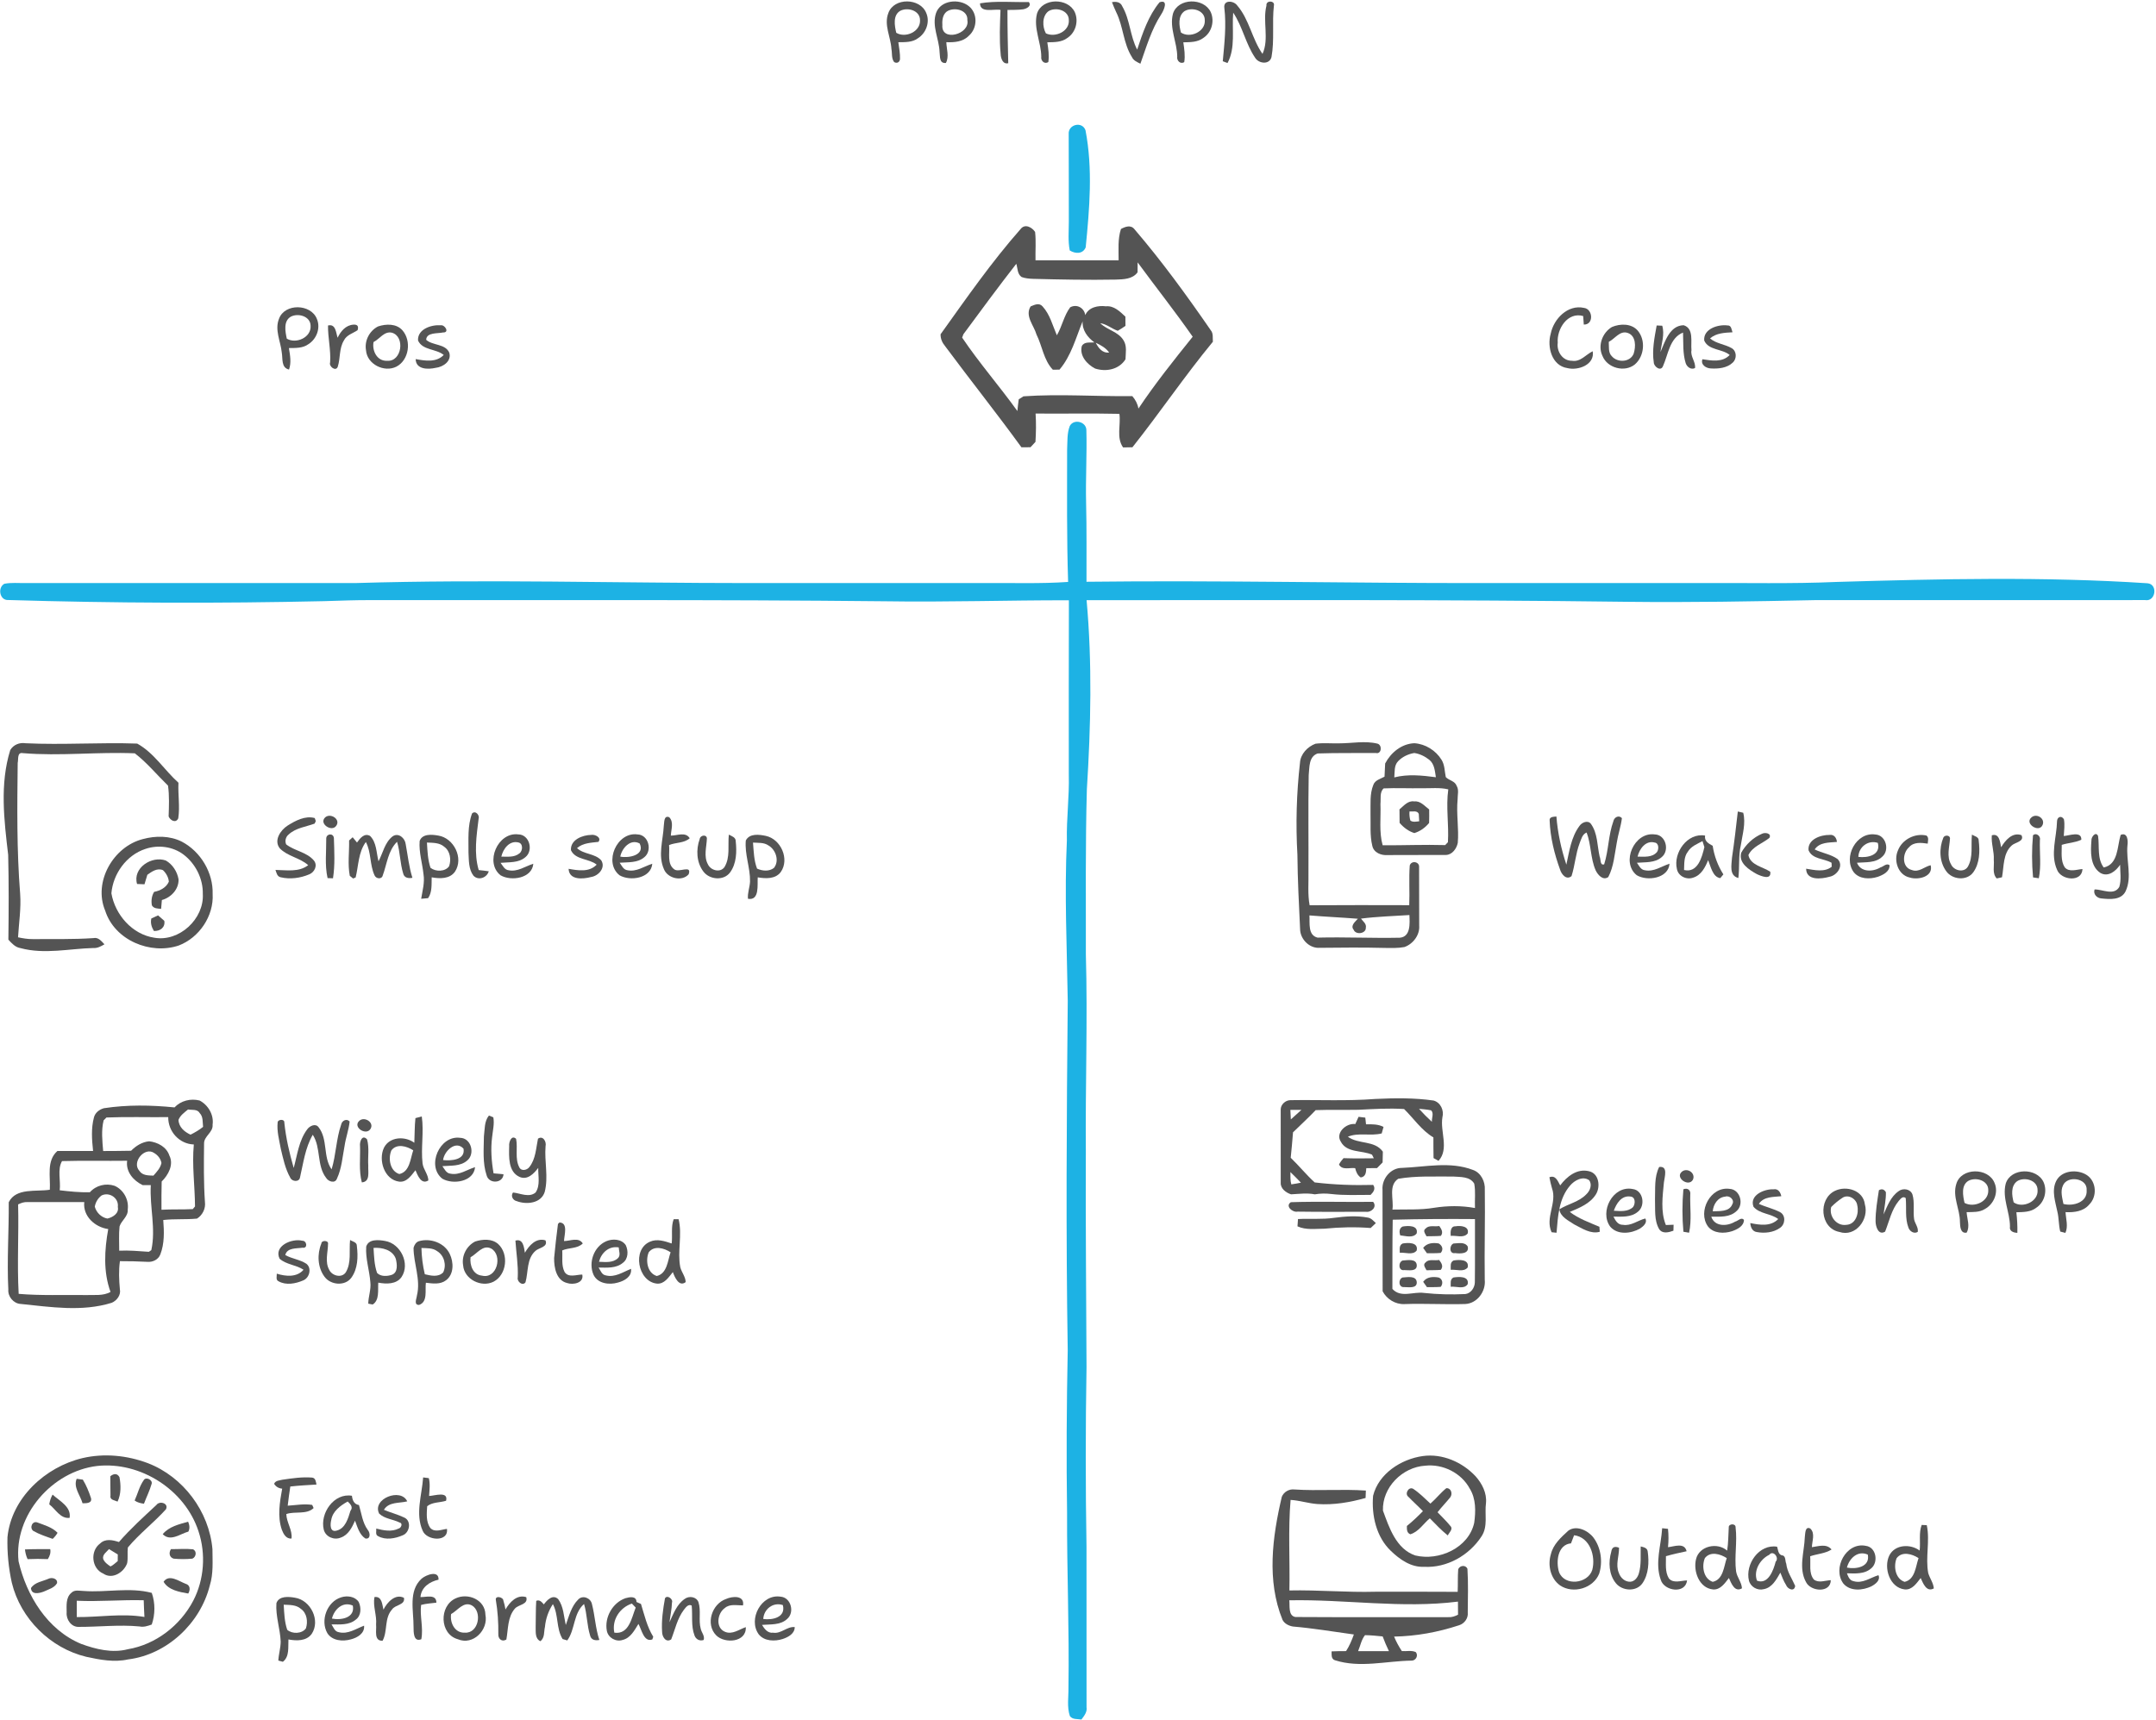 <svg width="1184" height="945" viewBox="0 0 1184 945" fill="none" xmlns="http://www.w3.org/2000/svg">
<path d="M487.88 7.093C491 -1.454 505.307 -1.187 508.64 7.093C510.854 12.093 508.6 18.173 504.08 21.026C500.974 23.346 496.974 23.146 493.334 23.2C493.747 26.293 494.374 29.386 494.254 32.52C494 34.266 492.56 34.973 491.04 34.106C489.467 32.093 490.014 29.24 489.534 26.853C489.174 20.253 485.28 13.666 487.88 7.093ZM494.387 5.946C490.254 8.306 491.254 14.146 492.2 18.013C497.267 21.106 505.667 17.373 505.24 10.96C505.16 5.706 498.427 3.84 494.387 5.946Z" fill="#545454"/>
<path d="M514.04 7.16C516.52 0.026 526.8 -0.96 532.133 3.44C537.053 7.466 536.76 15.586 532.04 19.653C528.853 22.986 524.027 23.36 519.693 23.173C519.8 26.92 521.347 31.133 519.453 34.6C515.64 34.907 516.36 30.986 515.973 28.453C515.72 21.333 511.627 14.28 514.04 7.16ZM519.867 6.386C517.693 8.08 517.333 11.16 517.52 13.72C516.707 23.213 532.813 18.88 531.24 11.053C531.64 5.32 523.76 3.64 519.867 6.386Z" fill="#545454"/>
<path d="M538.187 1.826C546.947 0.36 556.093 1.32 565 1.12C566.747 3.386 563.573 4.84 561.853 5.106C559 5.506 556.12 5.4 553.267 5.466C553.24 15.226 553.467 24.973 553.693 34.72C550.64 35.493 549.6 31.933 549.52 29.6C548.76 21.573 549.133 13.493 549.44 5.453C545.933 4.746 538.2 7.4 538.187 1.826Z" fill="#545454"/>
<path d="M569.48 7.493C572.267 -1.28 586.6 -1.347 590.28 6.76C592.413 11.68 590.72 17.893 586.173 20.826C583.027 23.267 578.907 23.16 575.147 23.24C575.693 26.813 576.253 30.453 575.707 34.066C573.533 35.533 571.48 33.267 571.827 31.173C571.787 23.2 567.44 15.48 569.48 7.493ZM575.787 6.147C572.173 8.88 572.4 14.72 574.36 18.32C579.467 20.8 587.44 17.267 586.96 11C586.96 5.587 579.8 3.693 575.787 6.147Z" fill="#545454"/>
<path d="M610.653 1.2C612.867 0.733 615.347 1.08 616.293 3.426C620.587 10.773 620.547 19.733 624.493 27.253C627.493 18.16 630.627 8.733 636.787 1.24C641.867 -0.507 639.16 5.746 637.68 7.906C632.28 16.226 629.573 25.76 626.267 35C624.493 34.12 622.507 33.293 621.627 31.373C616.84 23.84 616.893 14.48 612.947 6.613C612.12 4.826 611.36 3.013 610.653 1.2Z" fill="#545454"/>
<path d="M644.147 7.52C646.907 -1.254 661.187 -1.36 664.92 6.693C667.094 11.613 665.414 17.88 660.84 20.826C657.707 23.253 653.587 23.16 649.84 23.253C650.36 26.84 650.934 30.493 650.347 34.106C648.214 35.506 646.12 33.226 646.494 31.173C646.467 23.186 642.08 15.493 644.147 7.52ZM650.44 6.16C646.787 8.813 647.494 14.053 648.534 17.866C653.414 21.253 662.174 17.413 661.627 11C661.627 5.586 654.454 3.68 650.44 6.16Z" fill="#545454"/>
<path d="M672.36 4.28C671.787 -0.214 677.494 0.293 679.427 3C686.08 10.68 687.52 21.346 693.32 29.6C697.093 21.386 693.293 11.72 695.493 3.08C695.067 0.04 700.28 0.24 699.587 3.04C698.507 12.426 699.96 22 698.267 31.306C697.2 35.706 691.267 35.026 689.28 31.733C684.067 24.106 682.413 14.64 677.227 6.946C676.427 16.106 678.64 26.213 674.107 34.626C673.467 34.373 672.16 33.88 671.507 33.64C672.4 23.88 673.534 14.08 672.36 4.28Z" fill="#545454"/>
<path d="M560.6 125.68C562.947 122.76 566.814 124.893 568.44 127.427C569.014 132.587 568.534 137.813 568.667 143C583.88 142.987 599.094 143.027 614.307 143C614.334 137.253 613.774 131.347 615.587 125.787C617.934 124.52 621 123.347 623 125.907C638.094 143.52 651.747 162.333 664.92 181.427C666.414 183.2 665.88 185.6 666.067 187.733C650.614 206.48 636.987 226.667 621.894 245.693C620.174 245.72 618.467 245.747 616.76 245.787C612.934 240.373 615.6 233.467 614.734 227.333C599.4 226.987 584.04 227.307 568.707 227.173C569.054 232.36 568.96 237.547 568.64 242.733C567.72 243.72 566.814 244.693 565.92 245.68C564.254 245.68 562.587 245.693 560.934 245.707C547.294 226.907 532.8 208.733 518.96 190.067C517.427 188.24 516.467 186.027 516.534 183.613C530.654 163.893 544.534 143.88 560.6 125.68ZM624.747 144.133C624.707 145.96 624.694 147.773 624.707 149.6C621.907 153.427 616.974 153.427 612.72 153.587C597.547 153.867 582.387 153.573 567.24 153.173C565.134 153.093 563.027 152.907 561.054 152.187C558.64 150.573 558.894 147.373 558.12 144.907C548.2 157.627 538.64 170.627 529.067 183.6C528.894 184.067 528.547 184.987 528.374 185.453C537.76 199.4 548.894 212.12 558.707 225.787C558.907 223.64 559.16 221.493 559.454 219.36C560.107 218.947 561.414 218.12 562.067 217.707C581.974 216.307 601.907 217.84 621.827 217.6C623.534 219.573 624.76 221.853 625.187 224.44C634.347 210.72 644.654 197.827 654.987 184.973C645.294 171.08 634.76 157.787 624.747 144.133Z" fill="#545454"/>
<path d="M565.973 168.32C568.16 167.426 570.694 166.12 572.587 168.36C576.587 172.733 578.067 178.813 580.387 184.173C583.28 179.28 584.267 173.386 587.694 168.826C591.28 166.813 595.427 169.093 595.987 173.093C597.947 168.68 603.014 167.733 607.334 168.253C611.774 167.826 615.067 171.16 618.027 173.933C618.027 175.626 618.04 177.32 618.067 179.013C616.667 179.946 615.293 180.92 613.827 181.706C610.493 180.573 607.76 178.026 604.2 177.533C608.014 181.293 614.12 182.16 617 186.946C619 190.053 618.16 193.906 618.08 197.373C614.533 203 607.414 204.386 601.414 202.453C597.014 200.2 592.734 195.453 594.08 190.146C595.454 187.506 598.573 188.346 600.987 188.093C597.24 185.293 594.227 181.413 594.547 176.493C590.84 185.52 588.28 195.52 581.827 203.053C580.907 203.066 579.08 203.08 578.174 203.08C573.134 197.786 572.374 190.093 569.2 183.733C567.747 178.68 562.733 173.6 565.973 168.32ZM601.733 188.28C603.267 191.186 605.36 194.093 609.12 193.653C607.294 191.093 604.52 189.573 601.733 188.28Z" fill="#545454"/>
<path d="M153.227 175.093C156.347 166.506 170.694 166.84 174 175.133C176.174 180.146 173.907 186.213 169.374 189.053C166.28 191.346 162.294 191.146 158.654 191.2C159.294 195.106 160.08 199.146 158.72 203C154.307 202.013 155.36 197.04 154.734 193.6C154.107 187.48 150.734 181.2 153.227 175.093ZM159.694 173.96C155.56 176.36 156.64 182.146 157.507 186.04C162.614 189.066 170.974 185.4 170.574 178.96C170.494 173.693 163.72 171.826 159.694 173.96Z" fill="#545454"/>
<path d="M851.587 183.36C853.227 175.133 860.974 167.147 869.907 169.133C874.827 169.76 875.347 178.453 869.76 178.293C869.68 177.12 869.52 174.773 869.427 173.6C860.854 171.173 854.854 180.76 855.454 188.307C854.787 193.08 858.107 198.253 863.267 198.173C867.934 198.973 870.88 194.76 874.654 192.947C875.934 200.36 866.667 203.693 860.747 202.2C852.214 200.933 849.494 190.587 851.587 183.36Z" fill="#545454"/>
<path d="M180.134 178.8C184.4 177.733 184.494 182.773 185.414 185.533C187.04 182 189.907 178.587 194.094 178.333C196.307 178.187 197.067 179.2 196.374 181.387C193.787 183.12 190.334 183.987 188.88 187C186.16 191.373 187 196.747 185.48 201.467C184.44 204.28 180.454 201.32 181.294 199.053C181.747 192.253 180.054 185.533 180.134 178.8Z" fill="#545454"/>
<path d="M207.6 179.32C211.987 177.853 217.64 177.68 220.987 181.426C226.067 187.173 224.694 197.773 217.68 201.413C211 204.773 201.56 200.08 201 192.413C200.054 187.173 202.907 181.706 207.6 179.32ZM205.134 187.893C204.254 192.72 207.067 198.466 212.6 198.186C220.707 198.826 222.627 184.826 215.2 182.746C211.014 181.786 208.48 186.226 205.134 187.893Z" fill="#545454"/>
<path d="M229.573 187.04C229.187 180.786 236.933 178.28 242.013 178.68C244.373 178.293 247 182.773 243.32 182.626C240.333 183.32 234.213 182.453 234.04 186.666C237.6 189.893 244.493 188.746 246.707 193.68C248.187 198.346 243.333 201.6 239.293 202.053C235.12 203.026 228.36 203.026 228.267 197.253C233.44 198.2 239.6 199.226 243.68 194.986C239.467 191.506 231.987 192.493 229.573 187.04Z" fill="#545454"/>
<path d="M885.227 179.627C889.733 177.707 895.893 177.6 899.373 181.587C903.853 186.867 903.013 195.707 897.8 200.2C892.24 204.707 882.72 202.227 880.053 195.573C877.293 189.933 879.933 182.733 885.227 179.627ZM883.48 187.787C883.68 190.467 883.053 193.68 885.213 195.747C888.333 199.36 895.253 199.027 897.147 194.293C898.373 190.48 898.507 184.467 893.92 182.893C889.6 181.387 886.893 186.093 883.48 187.787Z" fill="#545454"/>
<path d="M908.2 199.08C907.16 192.32 908.586 185.427 909.786 178.787C910.546 178.813 912.08 178.88 912.84 178.92C914.266 183.68 912.466 188.64 911.866 193.4C914.373 187.587 916.973 178.813 924.586 178.653C930.32 180.387 928.44 187.84 928.893 192.373C928.24 195.907 931.293 198.76 930.853 202.173C928.626 203.333 926.32 201.467 925.706 199.44C924.026 194.027 924.493 188.28 924.266 182.693C916.906 185.587 916.133 194.733 913.266 201.107C912.053 204.307 908.226 201.36 908.2 199.08Z" fill="#545454"/>
<path d="M935.893 187.053C935.32 180.613 943.56 178.093 948.72 178.773C950.84 178.653 950.893 181.106 951.427 182.533C947.093 182.773 942.547 182.92 939.093 185.893C942.493 188.8 947.173 189.053 950.973 191.24C953.8 192.853 953.88 197.08 951.573 199.186C948.4 202.2 943.627 202.653 939.467 202.386C936.88 202.28 933.827 200.32 934.907 197.346C939.973 198.106 945.933 199.2 949.88 194.986C945.68 191.506 938.267 192.506 935.893 187.053Z" fill="#545454"/>
<path d="M5.627 412.027C7.373 409.093 10.72 407.747 14.04 408.28C34.467 409.253 54.92 407.747 75.347 408.467C84.587 413.56 90.267 423.027 98 429.973C97.68 436.48 98.88 443.04 97.893 449.52C96.573 452.413 93.52 450.68 92.6 448.493C92.8 442.867 93.04 437.133 92.28 431.573C86.213 425.68 80.72 418.947 74.04 413.813C53.507 412.933 32.973 415.44 12.467 413.707C9.293 413.12 10.2 417.213 9.72 419.08C9.44 443.04 9.16 467.053 11.067 490.973C11.64 498.96 10.387 506.92 9.907 514.88C12.573 515.44 15.28 515.907 18.027 515.867C29.133 515.773 40.24 516.08 51.32 515.32C54.013 514.72 55.733 517.027 57.36 518.733C55.493 519.787 53.573 520.933 51.333 520.76C37.987 521.107 24.373 524.387 11.2 520.8C8.36 520.36 6.44 518.16 4.6 516.173C4.8 500.653 4.867 485.133 4.493 469.613C2.24 450.547 -0.173 430.653 5.627 412.027Z" fill="#545454"/>
<path d="M722.427 408.533C726.694 408 731.014 408.44 735.307 408.333C742.387 408.36 749.547 406.787 756.547 408.52C759.214 409.4 758.694 414.493 755.494 413.627C744.867 413.747 734.227 413.52 723.614 413.893C718.614 415.627 719.174 421.573 718.694 425.84C718.374 443.547 718.654 461.267 718.56 478.987C718.694 485.08 718.067 491.24 719.201 497.28C737.427 497.133 755.667 497.213 773.907 497.24C774.214 489.973 773.654 482.693 774.187 475.44C775.054 472.507 779.587 473.293 779.32 476.333C779.427 487.013 779.267 497.707 779.374 508.4C779.801 513.56 776.054 518.533 771.267 520.227C767.747 520.907 764.147 520.747 760.601 520.72C748.641 520.413 736.667 520.52 724.707 520.653C719.294 521.027 714.48 516.333 714 511.08C713.347 497.253 712.614 483.427 712.494 469.6C711.534 452.733 711.987 435.8 713.907 419.027C714.187 414.2 718.054 410.173 722.427 408.533ZM719.094 502.853C719.374 507.107 718.134 513.72 723.56 515.053C738.6 514.667 753.68 515.427 768.72 515.107C774.827 514.587 774.174 507.107 774.001 502.653C765.134 503.24 756.214 503.48 747.4 504.613C748.494 506.147 750.547 507.44 750.067 509.64C750.16 512.933 744.521 513.707 743.374 510.72C741.441 508.44 744.334 506.24 745.694 504.68C736.854 503.987 727.947 503.6 719.094 502.853Z" fill="#545454"/>
<path d="M760.68 419.387C763.827 413.387 769.72 408.547 776.707 408.267C782.72 408.64 788.453 412.213 791.627 417.333C793.427 420.173 793.307 423.68 793.973 426.88C795.733 428.733 798.987 428.987 799.934 431.667C801.307 433.92 800.427 436.667 800.467 439.147C799.693 447.107 801.24 455.067 800.56 463.027C799.907 466.147 797.547 469.533 794.094 469.64C783.4 469.733 772.707 469.613 762.014 469.707C758.547 470 754.413 468.4 753.627 464.653C752.213 458.907 752.813 452.893 752.64 447.04C752.76 441.747 752.134 436.2 754.174 431.187C755.08 428.507 758.134 427.88 760.334 426.64C760.44 424.227 760.56 421.8 760.68 419.387ZM767.787 418.16C765.48 420.533 766 424.027 765.694 427.04C773.214 425.12 780.947 425.96 788.534 426.947C787.987 423.587 787.773 419.64 784.88 417.347C782.52 415.48 779.667 414.067 776.667 413.64C773.374 414.187 770.094 415.707 767.787 418.16ZM759.84 433.08C757.534 435.2 758.414 438.8 758.094 441.6C758.4 449.16 757.24 456.947 759.307 464.333C770.747 464.4 782.2 463.893 793.654 464.227C794.027 463.827 794.774 463.04 795.147 462.64C795.747 452.973 793.987 443.28 795.347 433.613C790.56 432.467 785.627 433.093 780.774 433C773.8 433.12 766.8 432.76 759.84 433.08Z" fill="#545454"/>
<path d="M768.547 444.6C770.92 442.667 773.187 439.64 776.667 440.24C780.08 439.84 782.374 442.813 784.854 444.653C784.907 447.12 784.88 449.587 784.814 452.067C782.654 454.653 779.947 456.64 776.707 457.627C773.467 456.6 770.8 454.56 768.614 452.027C768.574 449.547 768.547 447.067 768.547 444.6ZM774.054 445.72C773.907 447.427 774.067 449.107 774.52 450.733C775.96 451.813 777.747 451.28 779.374 451.147C779.307 450.12 779.2 448.093 779.147 447.08C778.24 445.013 775.747 445.987 774.054 445.72Z" fill="#545454"/>
<path d="M954.347 445.773C955.093 445.946 956.587 446.28 957.32 446.453C958.8 452.28 956.92 458.32 956.027 464.12C954.627 470.093 955.373 476.266 954.64 482.306C949.427 480.986 950.947 475.013 951.16 471.066C952.413 462.666 953.4 454.226 954.347 445.773Z" fill="#545454"/>
<path d="M259.24 446.84C261.12 444.987 263.52 447.813 262.84 449.76C261.694 459.067 260.174 468.747 262.894 477.947C264.734 478.12 266.574 478.347 268.414 478.613C267.36 482.24 262.654 483.88 259.974 481C257.28 477.413 257.52 472.6 257.28 468.347C257.36 461.173 256.667 453.68 259.24 446.84Z" fill="#545454"/>
<path d="M178.626 448.96C181.533 446.453 187.133 450.013 184.693 453.56C182.226 457.32 174.853 452.4 178.626 448.96Z" fill="#545454"/>
<path d="M851.014 450.893C850.68 448.533 853.174 448.72 854.72 448.52C855.44 457.547 857.36 466.387 860.187 474.973C861.8 467.693 862.814 459.84 867.387 453.707C868.694 451.787 871.92 450.347 873.667 452.547C877.427 457.747 877.094 464.533 878.467 470.547C879.187 471.893 878.52 475.573 880.947 474.8C883.414 467.08 883.24 458.747 886.014 451.107C886.4 448.96 889.067 447.493 890.694 449.467C890.134 454.013 888.56 458.373 887.88 462.907C886.667 469.253 886.254 475.96 883.214 481.787C880.227 483.88 877.44 480.533 876.267 478.067C873.387 471.48 873.867 464.013 871.32 457.32C868.907 458.28 868.36 461.027 867.48 463.187C865.254 469.027 864.934 475.36 863.027 481.267C860.16 483.667 857.494 480.227 856.72 477.64C853.6 469.067 851.374 460.013 851.014 450.893Z" fill="#545454"/>
<path d="M1115.73 448.907C1118.57 446.613 1123.33 449.707 1121.67 453.267C1119.68 457.68 1111.43 452.307 1115.73 448.907Z" fill="#545454"/>
<path d="M157.947 453.507C162.28 450.787 167.64 447.92 172.854 449.373L173.427 451.053L172.774 452.427C167.96 454.2 162.44 454.76 158.534 458.387C156.934 459.653 156.307 461.96 157.16 463.84C161.84 467.493 168.547 468.04 172.44 472.773C174.547 475.427 172.707 479.16 169.827 480.293C164.96 482.373 159.28 483.133 154.107 481.893C152.134 481.467 151.84 479.427 151.28 477.867C157.294 477.947 164.107 479.24 169.254 475.253C164.64 471.147 157.934 470.44 153.64 466C150.2 461.667 154.054 456 157.947 453.507Z" fill="#545454"/>
<path d="M364.533 453.626C364.867 451.88 364.413 447.72 367.507 448.906C370.187 451.64 368.52 455.693 368.4 459.026C371.853 459.053 376.48 456.746 378.773 460.466C375.693 463.24 371.107 462.68 367.427 464.213C367.933 468.573 366.147 474.546 370.28 477.546C372.853 479.56 380.12 474.813 378.173 480.28C374.493 484.426 366.68 482.533 364.64 477.533C361.213 469.88 364.133 461.56 364.533 453.626Z" fill="#545454"/>
<path d="M1129.65 451.146C1129.67 448.8 1132.03 447.72 1133.43 450.026C1134 453.066 1133.52 456.173 1133.35 459.24C1136.23 459.066 1143.25 456.293 1142.99 461.28C1139.65 462.92 1135.75 462.96 1132.24 464.106C1132.31 468.213 1131.55 472.76 1133.87 476.44C1136.31 479.293 1140.45 477.613 1143.63 477.386C1143.33 484.84 1131.93 483.52 1129.71 477.88C1125.84 469.346 1129.44 460.013 1129.65 451.146Z" fill="#545454"/>
<path d="M179.161 460.48C179.307 457.907 183.054 457.493 183.361 460.347C183.587 467.707 184.027 475.173 182.867 482.467C182.121 482.44 180.641 482.387 179.894 482.36C178.281 475.2 179.241 467.76 179.161 460.48Z" fill="#545454"/>
<path d="M967.666 457.986C969.226 457.12 973.093 457.706 971.68 460.28C967.84 463.373 962.493 464.946 960.16 469.693C961.266 475.333 968.093 476.093 972.173 478.88C972.866 483.626 967.28 481.32 964.84 480.186C960.613 477.853 954.56 474.053 956.24 468.386C958.786 463.84 962.84 460 967.666 457.986Z" fill="#545454"/>
<path d="M196.054 462.826C197.667 460.56 200.027 457.426 203.214 459.173C206.88 462.786 206.654 468.466 207.867 473.146C210.32 468.52 211.307 462.693 215.68 459.373C218.92 457.24 222.44 460.44 222.8 463.733C223.947 469.893 224.574 476.173 226.48 482.186C224.374 482.626 221.987 482.266 221.427 479.853C219.667 474.186 219.774 468.12 218.054 462.413C213.08 467.32 212.507 474.6 210.214 480.826C209.654 483.28 206.374 482.746 205.64 480.746C203 474.973 203.92 468.2 200.92 462.52C196.734 468.226 196.934 475.44 195.307 482L193.907 482.586C193.454 482.213 192.547 481.48 192.094 481.106C190.867 474.72 191.854 468.133 191.72 461.68C192.214 461.24 193.187 460.36 193.68 459.92C194.467 460.88 195.267 461.853 196.054 462.826Z" fill="#545454"/>
<path d="M230.453 461.987C231.88 457.853 237.24 458.387 240.693 459C249.266 460.347 254.76 471.44 249.853 478.827C246.973 482.907 241.453 482.733 237.066 481.933C236.946 485.76 237.4 490.04 235.106 493.373C234.146 493.453 232.24 493.64 231.293 493.72C231.986 489.307 233.306 484.84 232.586 480.333C231.946 474.213 229.986 468.187 230.453 461.987ZM234.466 462.827C234.733 467.48 234.906 472.24 236.413 476.707C239.213 478.92 244.413 478.933 246.626 475.867C247.893 472.227 247.266 467.52 243.96 465.147C241.36 462.827 237.706 462.987 234.466 462.827Z" fill="#545454"/>
<path d="M274.906 480.827C266.026 473.84 273.386 456.92 284.6 458.347C290.8 458.387 293.08 467.253 288.52 470.867C284.76 474.12 279.493 473.533 274.893 473.973C276.12 475.547 277.066 477.813 279.346 478.053C284.24 479.053 288.44 475.867 292.88 474.467C292.213 482.493 280.76 484.227 274.906 480.827ZM275.306 470.56C278.64 470.547 282.426 471.093 285.213 468.8C287.16 467.44 287.373 463.253 284.613 462.76C279.706 461.6 276.28 466.347 275.306 470.56Z" fill="#545454"/>
<path d="M313.547 467.04C313.147 461.253 319.947 458.68 324.734 458.626C326.721 458.253 330.534 460.066 328.641 462.453C324.534 462.96 320.174 463 316.867 465.893C320.641 469.4 326.681 468.76 330.161 472.573C332.761 476.626 328.707 481.16 324.587 481.76C320.201 482.947 312.507 483.6 312.254 477.253C317.427 478.186 323.614 479.253 327.667 474.96C323.401 471.52 316.067 472.466 313.547 467.04Z" fill="#545454"/>
<path d="M340.213 480.8C331.333 473.773 338.786 456.813 350.04 458.36C356.146 458.48 358.36 467.2 353.906 470.827C350.16 474.107 344.893 473.56 340.293 473.907C341.44 475.52 342.32 477.76 344.586 478.04C349.506 479.08 353.746 475.88 358.213 474.467C357.533 482.507 346.066 484.24 340.213 480.8ZM340.626 470.547C345.133 471.507 354.453 469.827 351.266 463.333C346.173 460.6 341.56 465.893 340.626 470.547Z" fill="#545454"/>
<path d="M384.253 460.893C384.466 458.867 387.946 458.093 388.2 460.507C388.053 465.267 386.306 470.44 388.813 474.893C390.373 478.187 395.64 479.6 397.893 476.24C401.106 470.893 399.613 464.373 400.253 458.48C401.8 459.307 404.12 459.933 404.04 462.147C404.653 467.893 404.493 474.36 400.946 479.227C397.466 483.973 389.64 483.267 386.28 478.76C382.453 473.733 382.16 466.68 384.253 460.893Z" fill="#545454"/>
<path d="M409.573 461.693C411.613 457.706 416.88 458.386 420.533 459.16C428.84 460.906 433.733 471.96 428.786 479C425.853 482.986 420.44 482.666 416.12 481.946C415.826 486.026 417.24 494.853 410.76 493.72C410.44 490.506 411.76 487.426 411.893 484.253C412.053 476.64 408.866 469.306 409.573 461.693ZM413.52 462.853C413.92 467.653 414 472.6 415.746 477.146C418.613 478.466 422.386 478.826 425.013 476.773C428.133 472.92 426.066 466.733 421.986 464.413C419.506 462.68 416.36 463.066 413.52 462.853Z" fill="#545454"/>
<path d="M898.813 480.76C890.053 473.693 897.453 456.867 908.653 458.36C914.813 458.44 917.04 467.24 912.533 470.853C908.787 474.107 903.533 473.547 898.947 473.933C900.107 475.573 901.04 477.813 903.36 478.053C908.227 479.04 912.427 475.88 916.853 474.44C916.253 482.533 904.64 484.253 898.813 480.76ZM899.307 470.56C902.933 470.573 907.427 471.16 910.013 467.96C911.027 466.427 911.04 463.107 908.68 462.827C903.787 461.48 900.267 466.36 899.307 470.56Z" fill="#545454"/>
<path d="M920.893 477.347C918.8 468.467 926.627 457.307 936.373 459C935.867 462.053 938.293 463.4 940.546 464.613C941.413 470.24 943.36 475.52 946.413 480.32C945.986 480.827 945.146 481.853 944.72 482.373C940.52 481.8 939.493 475.96 938.053 472.493C936.453 476.413 934.266 480.733 929.906 482.08C926.24 483.48 921.613 481.32 920.893 477.347ZM926.933 467.813C924.666 470.68 924.986 474.467 924.826 477.907C932.36 479.693 934.68 470.867 935.986 465.36C935.733 464.533 935.213 462.867 934.96 462.04C932.066 463.587 928.706 464.867 926.933 467.813Z" fill="#545454"/>
<path d="M993.187 467.04C992.614 461.066 999.867 458.573 1004.71 458.64C1007.2 458.28 1008.59 460.28 1008.77 462.493C1004.43 462.88 999.32 462.56 996.547 466.613C1000.61 468.626 1005.37 469.213 1009.11 471.866C1012.77 475.453 1008.84 480.96 1004.6 481.64C1000.21 482.893 991.894 483.813 991.867 477.2C996.427 477.92 1001.91 479.306 1005.91 476.12C1005.88 475.573 1005.85 474.493 1005.83 473.946C1001.72 471.533 995.254 472.066 993.187 467.04Z" fill="#545454"/>
<path d="M1017.99 479.093C1012 470.853 1019.44 456.813 1029.92 458.413C1035.71 458.76 1037.88 467.053 1033.63 470.626C1029.93 474.173 1024.45 473.533 1019.79 473.92C1021.85 479.226 1028.45 479.026 1032.67 476.493C1034.28 476.093 1036.01 473.946 1037.69 475.28C1037.79 478.866 1034.09 480.626 1031.21 481.653C1026.84 483.066 1021.08 482.986 1017.99 479.093ZM1020.55 470.706C1025.61 471.346 1033.03 469.76 1031.24 463.013C1025.93 461.253 1020.69 465.266 1020.55 470.706Z" fill="#545454"/>
<path d="M1042.28 467.173C1044.59 461.12 1051.67 457.52 1057.95 458.986C1059.4 460.106 1058.73 461.88 1058.64 463.427C1055.13 462.92 1051 462.387 1048.4 465.373C1044.65 468.613 1044.29 476.56 1049.95 477.92C1053.77 479.387 1056.77 476.106 1060.25 475.28C1061.89 481.653 1053.36 483.52 1048.79 482.053C1042.35 480.707 1039.8 472.76 1042.28 467.173Z" fill="#545454"/>
<path d="M1067.23 460.093C1067.93 458.587 1070.8 458.667 1070.88 460.507C1070.61 465.253 1068.87 470.413 1071.47 474.853C1073 478.227 1078.4 479.6 1080.63 476.16C1083.75 470.8 1082.29 464.347 1082.92 458.48C1084.27 459.373 1086.72 459.627 1086.63 461.773C1087.35 467.627 1087.21 474.24 1083.63 479.2C1080.12 484 1072.21 483.267 1068.87 478.667C1064.95 473.4 1064.8 466.013 1067.23 460.093Z" fill="#545454"/>
<path d="M1093.83 458.853C1098.03 457.56 1098.36 462.6 1098.95 465.426C1101.2 461.613 1105.15 456.96 1110.12 458.773C1111.92 462.293 1106.59 462.693 1104.76 464.44C1099.92 468.826 1100.53 476.026 1099.43 481.906C1098.71 482.066 1097.25 482.386 1096.53 482.546C1093.91 479.786 1095.27 475.733 1094.92 472.333C1095.2 467.786 1093.43 463.36 1093.83 458.853Z" fill="#545454"/>
<path d="M1116.45 458.84C1118.36 457.12 1120.84 459.48 1120.24 461.56C1120.03 468.493 1121.03 475.626 1119.65 482.453C1118.85 482.333 1117.27 482.093 1116.48 481.973C1115.77 474.306 1115.75 466.493 1116.45 458.84Z" fill="#545454"/>
<path d="M1148.55 461.6C1148.35 459.88 1150.93 456.413 1152.19 459.24C1153.03 465.013 1151.57 471.507 1155.28 476.533C1163.37 474.787 1162.64 464.893 1164.59 458.64C1168.33 456.973 1168.72 461.827 1168.33 464.347C1167.49 472.733 1171.04 481.653 1167.29 489.627C1164.81 494.573 1158.67 494 1154.05 493.533C1151.53 493.373 1149.39 491.173 1150.27 488.587C1154.71 488.507 1160.91 492.187 1163.85 487.187C1165.04 483.24 1164.31 479.067 1164.29 475.027C1161.97 478.52 1157.68 482.027 1153.37 479.467C1147.72 475.653 1148.07 467.613 1148.55 461.6Z" fill="#545454"/>
<path d="M78.413 460.933C85.44 459.026 93.253 459.013 99.867 462.346C110.2 467.786 117.133 479.373 116.773 491.093C117.48 503.146 109.427 515.04 98.227 519.36C82.587 524.653 62.933 516.48 57.773 500.266C51.106 484.466 62.187 465.08 78.413 460.933ZM79.8 466.346C69.427 469.746 62.067 480.026 61.173 490.72C63.227 502.506 72.626 513.306 84.746 515.106C98.44 517.546 112.2 504.733 111.373 491C111.547 482.693 107.373 474.426 100.773 469.413C94.853 464.96 86.76 463.96 79.8 466.346Z" fill="#545454"/>
<path d="M75.267 485.587C72.707 476.76 83.334 469.933 91.08 472.707C94.8 474.853 97.334 478.813 98.053 483.027C98.254 488.467 93.947 493.013 88.894 494.413C88.747 496.027 88.614 497.64 88.48 499.267C86.627 499.04 84.493 499.187 83.413 497.333C82.96 494.787 83.267 492.147 84.627 489.933C87.974 489.253 91.28 487.613 92.72 484.333C92.547 481.933 91.227 479.627 89.493 478C86.334 476.653 83.374 478.773 80.92 480.533C80.427 482.28 79.907 484.027 79.347 485.76C78.32 485.72 76.28 485.627 75.267 485.587Z" fill="#545454"/>
<path d="M83.106 504.533C84.347 503.96 85.573 503.4 86.813 502.84C87.947 503.827 89.08 504.813 90.227 505.813C90.88 509.453 87.906 511.573 84.52 511.4C83.227 509.306 82.533 506.986 83.106 504.533Z" fill="#545454"/>
<path d="M708.586 604.346C724.133 604.08 739.72 604.893 755.24 603.68C765.92 603.173 776.666 603.026 787.266 604.546C791.133 605.586 793.133 610 792.12 613.76C790.786 621.586 795.946 631.146 789.986 637.68C789.306 637.306 787.933 636.533 787.253 636.16C787.173 632.373 787.186 628.586 787.173 624.8C780.6 620.88 776.386 614.413 771.08 609.213C762.72 608.666 754.346 609.213 746 609.626C738.173 609.773 730.346 609.546 722.52 609.813C718.546 614.053 714.213 617.92 710.08 622.013C709.733 626.666 709.28 631.32 708.813 635.986C713.36 640.36 717.32 645.293 721.986 649.533C732.653 650.8 743.36 651.2 754.106 650.893C755.586 653.04 754.253 654.8 752.693 656.373C745.48 656.373 738.24 656.733 731.066 655.893C728.053 655.506 725.013 655.573 722.04 656.08C717.72 655.213 713.346 655.866 709.013 656.066C706.24 655.213 703.146 652.893 703.333 649.693C703.306 636.32 703.32 622.933 703.32 609.546C703.266 606.786 705.906 604.386 708.586 604.346ZM779.266 609.093C781.493 611.586 783.866 613.96 786.346 616.226C786.173 614.16 787.573 611.613 785.933 609.933C783.733 609.466 781.493 609.306 779.266 609.093ZM708.626 609.666C708.693 611.413 708.786 613.16 708.88 614.92C710.826 613.186 712.773 611.453 714.693 609.693C712.666 609.666 710.64 609.653 708.626 609.666ZM708.64 643.853C708.693 646.093 708.506 648.4 709.146 650.6C710.906 650.373 712.666 650.013 714.426 649.68C712.546 647.68 710.626 645.733 708.64 643.853Z" fill="#545454"/>
<path d="M95.84 608.32C99.334 604.6 104.72 603.293 109.614 604.533C114.334 607 117.534 612.426 116.747 617.813C117.174 622.04 111.947 624.08 112.067 628.213C111.947 638.92 111.814 649.64 112.547 660.32C113.014 663.866 111.227 667.52 108.187 669.4C102.04 670.013 95.814 669.466 89.654 670.173C90.134 676.506 90.387 683.106 88.027 689.133C86.92 692 83.747 693.453 80.787 693.146C75.814 692.893 70.84 692.76 65.854 692.786C65.134 697.92 65.36 703.133 65.84 708.28C66.48 711.4 64.147 714.493 61.347 715.653C45.067 720.72 27.894 717.96 11.307 716.28C7.44 716.066 4.24 712.226 4.574 708.386C3.76 692.4 4.92 676.386 4.8 660.4C8.827 652.333 19.934 654.746 27.36 653.546C27.814 646.4 25.387 637.626 31.534 632.253C38.067 632.28 44.587 632.266 51.12 632.266C50.467 626.12 49.974 619.826 51.6 613.786C52.28 611.2 54.574 609.44 57.08 608.76C69.92 606.813 82.934 607.013 95.84 608.32ZM98.027 615.16C98.16 619.106 101.28 621.773 104.64 623.293C107.067 622.08 109.414 620.72 111.52 619.013C111.214 616.453 111.654 613.506 109.707 611.48C108.374 609.12 105.48 609.853 103.254 609.466C101.267 611.106 99 612.666 98.027 615.16ZM58.454 613.866C58.067 614.266 57.294 615.04 56.907 615.44C55.547 620.946 56.187 626.693 56.654 632.28C61.76 632.253 66.867 632.253 71.987 632.133C74.654 629.426 78.067 627.293 81.92 626.933C86.56 627.44 91.507 630.053 93.014 634.773C95.547 639.746 92.414 645.493 88.787 649.026C88.614 654.186 88.68 659.36 88.68 664.546C94.4 664.213 100.147 664.493 105.867 664.186C106.174 663.826 106.787 663.093 107.094 662.733C107.027 651.386 105.374 640.04 106.44 628.68C98.467 628.426 92.28 621.546 92.387 613.666C81.08 613.786 69.747 613.413 58.454 613.866ZM76.534 643.16C78.24 645.786 81.494 645.693 84.254 645.8C86.08 643.746 88.08 641.64 88.667 638.866C88.28 636.573 86.694 634.586 84.734 633.413C79.507 629.68 72.134 638.4 76.534 643.16ZM32.787 653.84C38.28 654.493 43.814 655.08 49.36 654.92C52.734 651.12 58.134 649.786 62.92 651.386C67.88 653.533 70.88 659.106 70.147 664.44C70.467 668.213 66.694 670.386 65.654 673.693C65.174 678.12 65.507 682.586 65.467 687.026C70.907 686.746 76.307 687.293 81.72 687.64L83.094 686.746C85.694 674.973 82.12 662.933 82.814 651.026C81.334 651.026 79.854 651.026 78.374 651.026C73.254 648.573 68.987 643.653 69.827 637.626C57.907 637.786 45.987 637.466 34.067 637.813C31.387 642.386 33.44 648.626 32.787 653.84ZM55.8 656.68C53.814 658.173 52.48 660.386 52.054 662.84C52.92 666.093 55.627 668.773 58.987 669.386C61.934 668.693 65.467 666.546 64.707 662.986C65.347 658.173 60.16 654.6 55.8 656.68ZM9.947 661.613C10.374 677.986 9.347 694.386 10.254 710.746C22.587 711.786 34.96 711.226 47.32 711.4C51.787 711.24 56.627 711.96 60.694 709.693C56.654 698.626 57.374 686.546 59.44 675.146C52.187 674.16 45.4 668.08 46.28 660.333C35.947 660.373 25.6 660.266 15.267 660.333C13.374 660.173 11.614 660.786 9.947 661.613Z" fill="#545454"/>
<path d="M228.147 614.2C229.013 613.973 230.76 613.52 231.627 613.293C232.867 621.893 231.067 630.56 232.067 639.173C232.52 642.453 235.147 645.066 235.24 648.44C231.32 650.946 229.333 645.586 228.16 642.84C225.893 645.64 223.427 649.546 219.267 649.106C211.04 648.106 207.613 637.186 210.88 630.426C213.973 624.346 222.453 623.986 227.533 627.746C227.747 623.226 227.653 618.693 228.147 614.2ZM214.933 631.92C213.053 636.32 214.12 643.28 219.28 644.92C225.067 643.693 225.347 636.453 226.933 631.893C223.427 629.613 217.933 627.986 214.933 631.92Z" fill="#545454"/>
<path d="M265.747 624.28C266.253 620.413 265.893 615.973 268.507 612.787C269.107 613.027 270.32 613.507 270.92 613.76C271.587 617.373 270.627 621 270.253 624.613C269.4 631.24 269.907 637.973 271.053 644.547C272.867 644.693 274.693 644.867 276.52 645.053C276.173 650.16 268.507 650.44 267.253 645.693C264.933 638.813 265.68 631.4 265.747 624.28Z" fill="#545454"/>
<path d="M746.066 613.493C747 613.6 748.853 613.827 749.773 613.933C749.866 614.853 750.066 616.693 750.173 617.613C753.426 617.546 756.8 617.493 759.786 619.026C759.546 619.92 759.04 621.72 758.786 622.613C752.693 624.186 746.053 621.973 740.2 624.413C746 628.747 754.853 626.24 759.413 632.627C759.346 634.587 759.32 636.56 759.28 638.547C758.24 639.573 757.213 640.613 756.2 641.667C754.226 641.667 752.266 641.666 750.32 641.693C750.2 643.973 750.04 646.413 747.253 646.8C745.48 645.613 744.666 643.666 744.226 641.693C741.213 641.28 737.08 643 735.333 639.707C735.933 638.387 736.906 637.32 737.813 636.2C743.346 636.4 748.906 636.36 754.453 636.267C754.2 635.773 753.72 634.773 753.466 634.28C747.853 631.786 739.64 633.413 736.32 627.133C733.186 622.267 739.36 616.826 744.293 617.453C744.866 616.12 745.453 614.8 746.066 613.493Z" fill="#545454"/>
<path d="M152.494 616.387C152.814 614.827 156.294 614.626 156.134 616.586C157.014 625.093 158.92 633.386 161.294 641.587C163.28 634.4 164.107 626.533 168.694 620.4C169.974 618.546 173.214 616.906 174.907 619.146C180.214 625.813 177.254 635.56 182.107 642.347C184.56 634.293 184.6 625.693 187.36 617.733C187.774 615.6 190.347 614.213 192.014 616.066C191.534 620.626 189.88 624.946 189.227 629.48C188.067 635.506 187.667 641.84 185.027 647.48C184.027 650.253 180.427 649.093 179.2 647.173C173.8 640.333 176.4 630.507 171.76 623.347C167.6 630.547 166.587 638.867 164.747 646.84C164.28 649.48 160.347 649.133 159.414 646.946C156.64 642.066 155.507 636.48 154.214 631.08C153.334 626.24 151.934 621.333 152.494 616.387Z" fill="#545454"/>
<path d="M197.24 615.76C200.013 613 205.813 616.6 203.4 620.226C200.96 623.946 193.613 619.173 197.24 615.76Z" fill="#545454"/>
<path d="M197.72 629.64C197.387 627.267 198.827 622.907 201.573 625.853C202.907 630.507 201.92 635.52 202.24 640.32C202.04 643.613 203.48 649.173 198.707 649.507C196.987 643.027 197.947 636.253 197.72 629.64Z" fill="#545454"/>
<path d="M242.88 647.466C234.014 640.44 241.44 623.493 252.68 625.026C258.827 625.133 261.04 633.906 256.534 637.533C252.787 640.773 247.534 640.213 242.947 640.6C244.134 642.226 245.067 644.493 247.374 644.72C252.254 645.706 256.44 642.506 260.88 641.133C260.214 649.173 248.734 650.906 242.88 647.466ZM243.334 637.253C247.64 637.72 255.654 637.266 254.547 630.986C250.267 626.2 243.894 632.333 243.334 637.253Z" fill="#545454"/>
<path d="M279.626 629.586C279.36 627.613 280.8 623.16 283.426 625.573C284.453 630.733 282.64 636.453 285.2 641.266C286.266 643.506 289.44 642.813 290.693 641.106C294.213 636.693 294.346 630.786 295.44 625.506C298.213 623.573 300.213 627.213 299.6 629.64C298.906 637.973 301.266 646.533 299.146 654.72C297.173 661.093 289.133 661.853 283.746 659.8C281.64 659.36 280.333 656.92 281.733 655.066C285.746 655.48 290.533 658.053 294.12 655.08C296.826 651.093 295.466 646.04 295.586 641.546C293.2 644.666 289.693 648.413 285.333 646.506C279 643.666 279.493 635.386 279.626 629.586Z" fill="#545454"/>
<path d="M770 641.547C782.907 641.027 796.347 637.867 808.854 642.653C813.294 644.147 815.707 649.12 815.4 653.6C815.654 670.08 815.121 686.56 815.374 703.04C816.041 709.36 811.241 716 804.694 716.32C793.561 716.667 782.414 715.96 771.267 716.36C766.294 716.573 761.6 713.693 759.294 709.333C759.214 690.773 759.32 672.213 759.227 653.653C758.734 647.56 763.707 641.453 770 641.547ZM767.841 647.533C762.294 651.267 765.521 658.907 764.681 664.453C772.254 664.267 779.907 664.733 787.414 663.48C794.894 662.293 802.547 662.213 810 663.587C809.787 659.133 810.427 654.587 809.601 650.2C807.227 646.187 802.014 646.6 797.987 646.293C787.947 646.4 777.774 645.8 767.841 647.533ZM764.827 670.013C764.6 682.693 764.694 695.36 764.654 708.04C769.334 713.147 776.094 709.413 781.96 710.227C789.494 711.053 797.094 711.213 804.667 710.853C807.76 710.507 809.881 707.347 809.934 704.4C810.081 692.827 809.96 681.24 810 669.667C794.934 669.533 779.88 669.64 764.827 670.013Z" fill="#545454"/>
<path d="M908.867 658.906C909.094 652.933 908.374 646.533 911.16 641.04C916.187 640.386 914.121 646.493 913.774 649.426C913.054 657.146 911.84 665.56 914.84 672.933C915.907 672.893 918.014 672.813 919.08 672.773C919.054 673.586 919.014 675.24 918.987 676.053C916.414 676.986 913 677.92 911.16 675.2C908.294 670.293 909.094 664.333 908.867 658.906Z" fill="#545454"/>
<path d="M856.8 651.173C860.413 646.28 866.12 641.746 872.6 643.373C878.16 644.573 879.04 651.92 876.4 656.106C873.227 661.2 867.36 663.506 862.08 665.746C866.973 669.453 872.76 671.52 878.347 673.893C878.4 674.586 878.493 675.96 878.533 676.64C873.533 678.066 868.813 674.746 864.52 672.613C861.373 670.48 856.853 668.453 856.347 664.293C861.12 661.306 867.107 660.28 871.12 656.08C873.16 654.2 874.56 650.773 872.693 648.32C869.213 645.84 864.613 648.413 862.227 651.266C856.04 658.4 855.547 668.213 854.8 677.173C854.12 677.106 852.76 676.96 852.08 676.893C848.387 668.893 855.2 660.733 852.307 652.76C851.76 650.746 851.213 648.733 850.88 646.693C854.293 645.333 855.507 648.84 856.8 651.173Z" fill="#545454"/>
<path d="M923.747 643.546C926.707 641.28 931.32 644.453 929.68 648.053C927.28 652.333 919.547 646.76 923.747 643.546Z" fill="#545454"/>
<path d="M1074.32 650.413C1076.92 641.24 1091.95 641.24 1095.33 649.813C1097.64 655.12 1094.92 661.52 1089.95 664.186C1086.97 666.053 1083.33 665.76 1080 665.866C1080.23 669.546 1082 673.666 1080 677.12C1076.49 677.72 1076.44 673.573 1076.33 671.173C1076.36 664.186 1072.11 657.373 1074.32 650.413ZM1080.97 648.653C1076.88 651.093 1077.97 656.866 1078.85 660.773C1084.01 663.64 1092.27 660.106 1091.89 653.666C1091.87 648.36 1085.01 646.466 1080.97 648.653Z" fill="#545454"/>
<path d="M1101.47 650.2C1104.21 641.4 1118.55 641.293 1122.27 649.387C1124.4 654.293 1122.76 660.507 1118.23 663.453C1115.12 665.893 1111.04 665.813 1107.32 665.92C1107.75 669.667 1107.95 673.44 1107.87 677.227C1105.71 677.16 1103.35 676.32 1103.81 673.76C1103.79 665.813 1099.43 658.16 1101.47 650.2ZM1107.8 648.813C1104.12 651.44 1104.81 656.693 1105.85 660.493C1110.69 663.933 1119.47 660.107 1118.96 653.72C1119.01 648.28 1111.81 646.333 1107.8 648.813Z" fill="#545454"/>
<path d="M1129.13 648.853C1132.08 642.773 1140.93 642.093 1146.12 645.56C1151.35 649.147 1151.77 657.293 1147.33 661.68C1144.16 665.48 1138.96 666.093 1134.33 665.853C1134.52 669.6 1135.88 673.667 1134.24 677.253C1133.53 677.067 1132.12 676.707 1131.41 676.52C1130.51 672.96 1130.72 669.213 1129.85 665.653C1128.75 660.173 1126.56 654.24 1129.13 648.853ZM1132.92 651.187C1131.37 654.413 1132.55 658.04 1133.16 661.347C1138.44 662.773 1146.44 660.48 1145.91 653.787C1146.45 647.093 1135.31 645.56 1132.92 651.187Z" fill="#545454"/>
<path d="M884.306 673.866C878.146 665.56 885.826 651.026 896.56 653.146C902.44 653.786 903.76 662.426 899.413 665.68C895.706 668.813 890.56 668.333 886.053 668.306C887.106 670.413 888.466 672.906 891.24 672.813C895.746 673.573 899.4 670.373 903.546 669.346C904.866 671.64 902.4 673.693 900.693 674.84C895.813 677.666 888.346 678.546 884.306 673.866ZM886.253 665.093C889.826 665.28 893.973 665.786 896.813 663.066C898.133 661.28 898.24 657.573 895.44 657.293C890.506 656.533 887.64 661.106 886.253 665.093Z" fill="#545454"/>
<path d="M924.454 653.293C926.84 652.32 928.6 653.813 928.227 656.28C928.027 663.213 929.094 670.36 927.587 677.16C926.814 677.026 925.254 676.76 924.467 676.626C923.774 668.893 923.774 661.026 924.454 653.293Z" fill="#545454"/>
<path d="M937.96 673.72C932.053 665.493 939.4 651.56 949.84 653.066C955.733 653.36 957.92 661.8 953.546 665.36C949.84 668.826 944.44 668.346 939.773 668.333C941.6 674 948.573 673.693 952.84 671.08C954.4 670.76 956.306 668.346 957.72 670.146C957.626 673.626 954.026 675.306 951.2 676.32C946.813 677.733 941.04 677.64 937.96 673.72ZM940.586 665.4C944.266 665.2 949.666 665.786 951.32 661.533C952.76 659.16 949.813 656.466 947.413 657.333C943.32 657.706 940.88 661.613 940.586 665.4Z" fill="#545454"/>
<path d="M962.96 662.906C960.573 656.506 968.907 653.066 974 653.306C976.507 652.866 977.8 654.973 978.227 657.106C973.853 657.586 968.667 657.173 965.907 661.306C969.733 663.066 973.933 663.933 977.667 665.92C980.813 667.76 980.387 672.586 977.534 674.493C973.907 677.093 969.013 677.586 964.733 676.786C962.267 676.426 961.32 674.026 961.2 671.853C966.334 672.933 972.507 673.866 976.534 669.64C972.427 666.52 966.4 666.906 962.96 662.906Z" fill="#545454"/>
<path d="M1007.68 654.16C1013.97 651.093 1023.24 653.893 1024.12 661.56C1026.52 669.773 1019.03 679.706 1010.13 676.733C999.493 674.746 998.307 658.666 1007.68 654.16ZM1011.77 658C1009.55 659.453 1007.48 661.16 1005.63 663.053C1004.29 668.12 1008.6 673.64 1013.97 672.826C1019.16 672.56 1020.99 666.466 1019.95 662.146C1019.51 658.493 1014.96 655.826 1011.77 658Z" fill="#545454"/>
<path d="M1031.83 653.813C1033.41 652.893 1034.71 653.267 1035.67 654.907C1035.77 659.013 1034.83 663.053 1034.4 667.12C1036.45 662.493 1038.32 657.307 1042.68 654.32C1045.08 652.48 1049.16 653.093 1050.25 656.147C1051.56 660.547 1050.52 665.24 1051.16 669.747C1051.6 672.133 1053.59 674.187 1053.17 676.707C1051.13 677.96 1048.81 676.387 1048.09 674.48C1046.05 669.253 1047.09 663.547 1046.55 658.107C1044.91 656.84 1043.72 658.573 1042.72 659.68C1038.72 664.547 1037.51 670.853 1035.24 676.56C1031.55 678.813 1030.05 673.76 1030 671C1029.95 665.24 1030.96 659.493 1031.83 653.813Z" fill="#545454"/>
<path d="M708.88 660.387C723.92 659.907 739.014 660.373 754.081 660.2C756.427 663.013 753.067 666.12 750.067 665.653C737.574 665.68 725.067 665.76 712.574 665.573C709.894 666.146 705.6 662.587 708.88 660.387Z" fill="#545454"/>
<path d="M712.813 669.653C719.4 669.293 726.026 669.946 732.573 668.986C738.693 668.186 745 667.667 751.12 668.84C753 669.107 754.24 670.626 755.56 671.88C754.853 672.56 753.426 673.893 752.72 674.573C744.266 673.906 735.787 674.107 727.373 674.947C722.413 674.96 717.187 675.8 712.533 673.653C712.613 672.653 712.746 670.653 712.813 669.653Z" fill="#545454"/>
<path d="M368.867 683.066C369.4 678.68 368.387 673.826 369.973 669.72C370.653 669.72 371.987 669.746 372.667 669.746C374.787 678.346 371.893 687.4 373.587 696.106C374.32 698.92 376.453 701.293 376.56 704.28C372.907 707.16 370.48 701.52 369.507 698.786C367.227 701.586 364.827 705.52 360.667 705.106C350.253 703.92 346.987 686.28 356.973 682.08C360.88 680.346 365.067 681.813 368.867 683.066ZM356.253 687.92C354.4 692.346 355.453 699.333 360.68 700.933C366.4 699.586 366.68 692.466 368.267 687.906C364.747 685.613 359.267 683.986 356.253 687.92Z" fill="#545454"/>
<path d="M306.414 672.347L307.227 671.533C312.161 671.653 309.827 678.533 309.734 681.733C313.147 681.733 317.747 679.4 320.041 683.053C317.147 686.013 312.401 685.266 308.761 686.88C309.027 690.8 308.187 695.093 310.041 698.72C312.174 702.066 316.587 700.146 319.761 700.146C320.801 704.826 314.707 705.933 311.4 704.787C305.48 703.32 304.241 696.253 304.307 691.08C304.867 684.827 305.627 678.573 306.414 672.347Z" fill="#545454"/>
<path d="M770.28 673.76C773.213 673.253 778.973 672.96 778 677.507C776.026 680.307 771.8 678.88 768.933 678.613C768.4 676.787 768.293 674.707 770.28 673.76Z" fill="#545454"/>
<path d="M783.04 674.76C784.8 672.826 788.04 673.986 790.4 673.466C791.56 675.133 792.747 676.933 791.267 678.893C788.627 679.106 786 679.04 783.387 679.106C782.68 677.64 781.133 675.986 783.04 674.76Z" fill="#545454"/>
<path d="M796.68 678.893C796.507 676.867 796.467 673.493 799.333 673.627C802.08 673.147 807.053 673.56 806 677.573C803.773 680.32 799.707 678.547 796.68 678.893Z" fill="#545454"/>
<path d="M153.547 691.44C150.147 684.36 160.413 680.133 165.987 681.56C168.587 681.48 169.107 685.933 166.16 685.386C162.907 685.906 157.64 685.266 156.667 689.426C160.32 691.493 164.707 691.88 168.24 694.2C171.347 696.6 169.973 702.013 166.467 703.373C162.36 705.146 157.12 706.16 153.04 703.866C151.28 703.146 152.08 701.04 152 699.653C156.867 701.173 163 701.8 166.693 697.493C162.627 694.786 157.213 694.72 153.547 691.44Z" fill="#545454"/>
<path d="M176.467 683.12C176.534 681.16 180.387 681.32 180.147 683.146C180.12 687.933 178.28 693.147 180.84 697.613C182.427 700.893 187.694 702.24 189.92 698.88C193.094 693.52 191.627 687.026 192.254 681.146C193.6 682.053 196.08 682.306 195.974 684.466C196.694 690.333 196.547 696.973 192.907 701.933C189.374 706.667 181.507 705.906 178.187 701.306C174.387 696.16 174.08 688.92 176.467 683.12Z" fill="#545454"/>
<path d="M201.106 684.787C202.386 680.48 207.973 681.053 211.453 681.68C219.973 683.093 225.386 694.12 220.533 701.48C217.653 705.573 212.133 705.4 207.733 704.587C207.426 708.533 208.533 714.213 204.653 716.6C204.053 716.48 202.826 716.24 202.226 716.12C202.306 712.147 203.853 708.293 203.386 704.307C202.88 697.773 200.666 691.387 201.106 684.787ZM205.133 685.493C205.413 690.093 205.533 694.827 207.066 699.227C209.04 701.36 212.693 701.147 215.253 700.253C218.68 698.907 218.053 694.373 217.373 691.52C215.613 686.533 209.84 685.173 205.133 685.493Z" fill="#545454"/>
<path d="M227.106 685.466C227.52 683.92 228.413 682.333 230.04 681.813C236.373 679.973 244.08 682.68 247 688.826C249.173 693.373 249.373 699.946 244.96 703.266C241.773 705.733 237.573 705.066 233.88 704.64C233.293 708.64 235.08 715.146 230.146 716.826C227.04 716.866 228.826 713.32 228.96 711.653C231.146 702.88 227.133 694.226 227.106 685.466ZM231.44 685.546C231.56 690.4 232.146 695.24 233.293 699.973C236.6 700.76 240.693 701.733 243.386 698.946C245.32 694.973 243.946 689.693 240.16 687.346C237.666 685.413 234.386 685.693 231.44 685.546Z" fill="#545454"/>
<path d="M260.933 681.986C265.027 680.666 270.133 680.32 273.587 683.373C279.547 688.853 278.32 700.28 271.027 704.066C264.347 707.44 254.907 702.746 254.333 695.08C253.387 689.84 256.24 684.373 260.933 681.986ZM258.4 690.64C257.907 694.933 259.693 700.266 264.68 700.733C272.96 702.76 276.24 689.493 269.72 685.84C265.12 683.533 261.987 688.72 258.4 690.64Z" fill="#545454"/>
<path d="M283.054 681.493C287.334 680.213 287.76 685.24 288.254 688.16C290.507 684.213 294.44 679.76 299.547 681.346C301.147 685.04 295.974 685.346 294.054 687.133C289.134 691.48 290.2 698.666 288.574 704.413C286.934 706.666 283.774 703.88 284.334 701.733C284.654 694.933 283.48 688.226 283.054 681.493Z" fill="#545454"/>
<path d="M332.92 681.84C336.4 680.333 341.293 680.56 343.626 683.946C345.133 687.026 345.08 691.506 342.053 693.706C338.346 696.813 333.24 696.333 328.746 696.293C329.8 697.906 330.453 700.266 332.693 700.6C337.68 701.88 342.146 698.76 346.546 696.986C347.093 701.306 342.853 703.64 339.306 704.546C334.653 705.92 328.373 705.186 326 700.386C322.96 693.72 326.08 684.773 332.92 681.84ZM328.946 693.12C332.466 693.253 336.6 693.813 339.386 691.106C340.986 689.506 339.826 687.146 339.8 685.226C334.36 684.306 330.24 688.146 328.946 693.12Z" fill="#545454"/>
<path d="M770.28 683.08C773.267 682.56 779.026 682.32 778 686.933C775.813 689.693 771.733 687.853 768.72 688.173C768.746 686.32 768.187 684.04 770.28 683.08Z" fill="#545454"/>
<path d="M781.547 685.48C783.627 682.787 786.947 682.52 790.094 683.053C792.067 684.227 792.84 686.373 791.187 688.253C788.654 688.493 786.12 688.413 783.614 688.413C783.094 687.68 782.067 686.213 781.547 685.48Z" fill="#545454"/>
<path d="M798.214 683.08C800.827 683.013 804.28 682.04 806 684.68C807.067 688.866 801.827 688.733 799.107 688.346C795.867 689.013 795.76 684.12 798.214 683.08Z" fill="#545454"/>
<path d="M770.267 692.426C772.881 692.266 777.867 691.213 778.041 695.066C778.161 698.653 773.467 697.68 771.147 697.68C767.934 698.253 767.734 693.373 770.267 692.426Z" fill="#545454"/>
<path d="M782.987 693.4C784.681 691.44 787.974 692.666 790.307 692.106C791.574 693.76 792.841 695.573 791.214 697.56C788.601 697.773 785.987 697.706 783.387 697.773C782.707 696.306 781.147 694.666 782.987 693.4Z" fill="#545454"/>
<path d="M798.253 692.413C801.24 691.907 807 691.627 806 696.253C803.746 698.973 799.733 697.213 796.707 697.533C796.747 695.667 796.186 693.413 798.253 692.413Z" fill="#545454"/>
<path d="M770.201 701.76C772.827 701.6 777.867 700.546 778.041 704.44C778.121 707.96 773.441 707 771.161 707.026C768.054 707.413 767.681 702.786 770.201 701.76Z" fill="#545454"/>
<path d="M781.561 704.12C783.521 701.347 786.934 701.226 790.001 701.746C792.241 702.52 792.641 705.146 791.201 706.893C788.667 707.106 786.134 707.027 783.614 707.04C783.094 706.307 782.081 704.853 781.561 704.12Z" fill="#545454"/>
<path d="M798.2 701.747C801.107 701.307 806.92 700.867 806 705.44C803.96 708.453 799.72 706.493 796.693 706.84C796.76 705 796.173 702.76 798.2 701.747Z" fill="#545454"/>
<path d="M781.347 799.84C792.093 798.346 803.067 803.16 810.36 810.973C813.88 814.933 816.573 820.146 816.053 825.6C815.213 831.72 817.267 838.453 813.6 843.96C806.867 854.36 794.587 861.4 782.027 860.68C774.827 861.026 768.653 856.613 763.72 851.853C755.76 844.186 753.147 832.346 754.053 821.653C757.08 809.48 769.453 801.506 781.347 799.84ZM782.693 805.133C770.173 805.88 759 817.04 759.467 829.787C762.893 839.187 766.747 850.866 777.187 854.44C790.173 857.626 806.533 850.333 809.587 836.506C810.44 830.226 810.613 823.36 807.16 817.773C802.533 809.106 792.387 804.066 782.693 805.133Z" fill="#545454"/>
<path d="M45.28 800.973C57.187 798.186 69.853 799.453 81.24 803.76C100.626 811.24 114.867 830.28 116.667 850.96C116.693 857.64 117.24 864.48 115.213 870.947C110 891.733 91.746 908.906 70.306 911.56C62.666 913.253 54.88 911.747 47.386 910.12C27.693 905.413 11.293 889.173 6.506 869.493C4.68 861.28 3.866 852.787 4.106 844.373C6.266 822.853 24.893 805.813 45.28 800.973ZM53.426 805.28C28.587 808.16 7.48 832.386 10.187 857.64C14.573 876.546 26 895.333 44.573 903.027C52.68 905.987 61.613 908.2 70.2 905.96C85.533 903.386 98.987 892.933 106.147 879.266C112.147 867.68 113.12 853.613 109.04 841.266C101.68 818.44 77.16 802.733 53.426 805.28Z" fill="#545454"/>
<path d="M60.587 810.933C62.374 809.48 64.374 809.133 65.614 811.453C66.427 815.853 66.547 820.72 64.56 824.866C63.107 824.133 60.187 824.013 60.68 821.64C60.56 818.066 60.667 814.493 60.587 810.933Z" fill="#545454"/>
<path d="M42.107 812.333C42.96 812.453 44.653 812.68 45.493 812.8C47.413 815.973 48.84 819.453 49.987 822.986C50.68 825.893 47.213 825.773 45.333 825.773C44.107 821.386 40.16 817.026 42.107 812.333Z" fill="#545454"/>
<path d="M78.894 813.146C80.027 810.973 83.88 812.88 83.294 815.04C82.227 818.813 80.44 822.347 79.054 826.027C77.24 825.773 75.427 825.373 73.934 824.266C75.614 820.573 76.534 816.48 78.894 813.146Z" fill="#545454"/>
<path d="M150.533 815.093C151.267 813.213 153.507 813.267 155.133 812.827C160.493 812.053 165.933 811.227 171.36 811.667C173.373 811.867 173.453 813.973 173.8 815.493C169 815.787 164.2 816.027 159.427 816.573C158.88 820.067 158.413 823.587 158 827.107C162.467 826.84 166.987 825.947 171.453 826.68L172.227 828.413C168.333 832.16 162.08 830.027 157.227 831.707C157.373 836.36 160.68 840.547 160.093 845.133C157.187 845.48 155.64 842.64 154.773 840.32C152.267 833.013 153.627 825.147 154.96 817.76C152.987 817.56 151.52 816.68 150.533 815.093Z" fill="#545454"/>
<path d="M232.12 840.867C227.973 831.613 231.707 821.187 232.373 811.573C233.16 811.68 234.72 811.88 235.493 811.973C236.307 815.187 235.853 818.507 235.64 821.773C238.613 821.68 246.32 818.933 244.973 824.387C241.573 825.493 237.453 825.053 234.587 827.4C234.347 831.36 233.84 835.947 236.333 839.36C238.787 841.987 242.48 840.173 245.453 839.853C246.453 847.32 234.32 846.347 232.12 840.867Z" fill="#545454"/>
<path d="M703.92 822.24C705.013 819.507 707.973 817.827 710.88 818.2C723.933 819.067 737.04 817.893 750.08 818.8C750.04 819.813 749.973 821.853 749.933 822.867C741.36 825.28 732.426 826.8 723.493 826.2C718.52 825.853 713.733 824.227 708.746 823.933C707.346 840.467 708.426 857.093 708.093 873.667C723.866 873.32 739.586 874.813 755.36 874.373C770.413 874.4 785.453 874.293 800.506 874.427C800.693 870.28 800.48 866.12 800.8 862C801.706 859.853 804.893 859.493 805.866 861.787C806.373 869.773 806.093 877.787 806.04 885.8C806.4 888.92 804.186 891.92 801.226 892.8C789.72 896.587 777.706 898.8 765.586 899.013C766.72 901.8 768.186 904.453 769.853 906.987C772.36 907.16 775.12 906.453 777.493 907.52C779.026 909.36 777.613 912.187 775.253 912.213C761.2 912.4 746.88 916.413 733.08 912C730.88 911.227 731.36 908.933 731.253 907.133C733.893 907.027 736.546 906.973 739.213 906.987C741.04 904.147 742.373 901.027 743.493 897.853C732.333 896.32 721.213 894.44 710 893.48C707.76 893.08 705.413 891.933 704.333 889.853C695.533 868.267 698.746 844.293 703.92 822.24ZM708.04 879.08C708.413 882.093 707.333 887.52 711.36 888.253C739.346 888.44 767.333 888.28 795.32 888.333C797.226 888.493 799.013 887.84 800.706 887C800.653 884.6 800.64 882.187 800.653 879.8C769.84 883.667 738.92 878.467 708.04 879.08ZM745.826 907C751.466 907 757.093 906.987 762.746 907C761.453 904.36 760.333 901.653 759.306 898.92C756.08 898.613 752.853 898.253 749.613 898.227C747.613 900.707 747.066 904.08 745.826 907Z" fill="#545454"/>
<path d="M773.414 822.213C771.24 820.573 773.56 816.44 776.08 817.84C779.547 820.146 782.481 823.133 785.534 825.96C788.614 823.306 791.094 820.04 794.267 817.493C796.894 817.333 797.84 820.506 796.48 822.44C794.227 825.266 791.667 827.84 789.454 830.707C791.787 833.2 794.307 835.52 796.454 838.2C798.241 839.973 795.787 841.853 795.067 843.453C791.52 840.6 788.387 837.28 785.214 834.04C781.694 836.96 779.054 841.466 774.494 842.813C772.48 842.013 772.601 840.026 772.614 838.24C775.734 835.733 778.627 832.96 781.427 830.106C778.814 827.4 776.014 824.906 773.414 822.213Z" fill="#545454"/>
<path d="M28.88 821.013C32.707 824.547 39.254 827.693 38.227 833.8C33.08 834.36 30.627 829.053 27.054 826.373C27.347 824.48 27.934 822.667 28.88 821.013Z" fill="#545454"/>
<path d="M177.8 840.266C175.613 831.266 183.387 819.973 193.267 821.653C193.533 824.08 194.413 826.333 197.133 826.746C198.547 831.373 199.027 836.36 201.96 840.413C203.333 841.893 203.68 845.693 200.627 845.12C197.32 842.96 196.307 838.826 194.973 835.346C193.32 839.053 191.293 843.186 187.173 844.613C183.507 846.213 178.787 844.24 177.8 840.266ZM181.893 835.04C181.32 837.346 181.107 841.826 184.8 840.813C189.693 839.653 191.16 834.093 192.467 829.893C194.16 827.853 192.253 826.08 190.933 824.8C186.92 827.08 182.653 830.12 181.893 835.04Z" fill="#545454"/>
<path d="M208.2 831.44C204.2 823.28 220.16 817.093 223.64 824.733C219.24 825.84 213.534 824.88 210.827 829.373C214.52 830.933 218.454 831.906 222.08 833.653C226.08 835.52 225.027 841.92 221.147 843.373C217.04 845.16 211.814 846.146 207.707 843.866C205.96 843.186 206.774 841.026 206.627 839.666C210.627 840.693 215.054 841.613 218.934 839.653C220.387 839.306 221.36 836.653 219.374 836.32C215.747 834.506 211.227 834.36 208.2 831.44Z" fill="#545454"/>
<path d="M85.893 826.707C87.653 824.24 92.8 825.773 91.133 829.08C84.52 836.413 76.546 842.467 70.213 850.067C69.866 852.907 70.346 855.813 69.84 858.653C68.093 863.707 61.706 867.827 56.746 864.427C50.226 861.667 49.373 851.987 54.986 847.867C57.893 845.04 61.893 845.96 65.32 847.067C71.64 839.76 78.84 833.28 85.893 826.707ZM59.853 850.947C58.573 852.56 56.16 853.88 56.653 856.307C57.333 858.173 59.08 859.4 60.68 860.48C62.2 859.8 63.36 858.533 64.653 857.546C64.666 856.626 64.68 854.8 64.68 853.893C63.08 852.88 61.466 851.907 59.853 850.947Z" fill="#545454"/>
<path d="M18.28 840.96C16.027 839.266 17.76 835.16 20.627 836.36C24.44 837.813 28.707 838.973 31.613 842C30.893 843.24 30 844.347 28.933 845.333C25.307 844.053 21.613 842.866 18.28 840.96Z" fill="#545454"/>
<path d="M89.36 842.76C92.787 838.56 98.36 837.32 103.32 835.906C104.054 837.68 104.387 839.56 103.44 841.346C98.88 842.586 93.6 847.04 89.36 842.76Z" fill="#545454"/>
<path d="M949.374 839.08C949.107 836.973 953.307 836.613 953.133 839.093C954.12 847.053 952.373 855.12 953.387 863.107C953.88 866.427 956.427 869.08 956.627 872.493C952.587 874.88 950.734 869.653 949.454 866.827C947.254 869.653 944.76 873.48 940.667 873.107C933.054 872.333 929.76 862.973 931.414 856.427C933.187 849.16 943.133 847.067 948.48 851.787C949.187 847.573 949.094 843.307 949.374 839.08ZM936.254 855.907C934.414 860.333 935.44 867.187 940.56 868.933C946.387 867.733 946.667 860.48 948.267 855.907C944.747 853.6 939.28 852 936.254 855.907Z" fill="#545454"/>
<path d="M1054.2 851.746C1054.76 847.12 1053.65 841.986 1055.33 837.68C1056.03 837.72 1057.43 837.786 1058.12 837.813C1059.97 846.466 1057.29 855.426 1058.92 864.133C1059.77 867 1061.73 869.48 1061.99 872.546C1057.93 874.813 1056.07 869.68 1054.77 866.84C1052.56 869.64 1050.13 873.48 1046.03 873.106C1037.75 872.2 1034.25 861.2 1037.55 854.44C1040.63 848.36 1049.12 847.973 1054.2 851.746ZM1041.57 855.933C1039.75 860.36 1040.79 867.253 1045.96 868.946C1051.72 867.64 1052.01 860.466 1053.6 855.893C1050.07 853.613 1044.59 852 1041.57 855.933Z" fill="#545454"/>
<path d="M912.8 839.48C913.6 839.573 915.2 839.747 916 839.827C916.373 843.173 916.347 846.547 916.013 849.907C919.507 849.533 925.066 847.16 926.226 852.133C922.426 852.947 918.613 853.76 914.88 854.84C914.973 858.893 914.253 863.373 916.48 867.027C918.92 870 923.213 868.227 926.466 868.16C925.613 875.787 913.867 874.027 912.04 867.84C908.693 858.627 912.253 848.867 912.8 839.48Z" fill="#545454"/>
<path d="M861.267 840.827C865.694 837.613 872.12 840.733 875.107 844.68C879.214 850.2 880.254 857.893 878.227 864.413C875.027 872.52 863.894 875.747 856.747 870.907C851.454 867.16 849.84 859.773 851.68 853.787C852.96 848.32 857.307 844.467 861.267 840.827ZM862.734 847.8C855.374 848.48 854.374 857.973 856.187 863.627C859.254 871.48 871.987 870.027 874.414 862.4C876.4 854.96 873.187 844.4 864.44 843.347C863.854 844.813 863.28 846.307 862.734 847.8Z" fill="#545454"/>
<path d="M991.133 844.44C991.427 842.76 991.12 838.16 994.133 839.64C996.987 842.293 995.093 846.533 995.04 849.893C998.667 849.413 1003.03 847.786 1005.83 851.173C1002.29 853.44 997.96 853.546 994.08 854.893C994.467 859.106 993.213 864.08 996.08 867.64C998.773 869.773 1002.35 868.146 1005.41 868.026C1005.31 875.226 994.4 874.293 991.84 869.146C987.56 861.453 990.853 852.626 991.133 844.44Z" fill="#545454"/>
<path d="M901.013 849.493C902.627 849.92 904.627 850.213 904.867 852.293C905.667 858.133 905.413 864.706 901.973 869.72C898.627 874.533 890.88 874.027 887.387 869.693C883.507 864.933 883.2 858.107 884.84 852.427C885.2 849.92 886.627 849.187 889.12 850.2C889.187 854.773 887.093 859.493 888.987 863.947C889.867 866.68 892.347 869.053 895.4 868.88C897.867 868.64 899.413 866.387 900.04 864.187C901.413 859.413 900.88 854.386 901.013 849.493Z" fill="#545454"/>
<path d="M960.467 868.293C958.267 859.293 966.027 848 975.92 849.64C976.573 851.426 976.413 854.293 979.147 854.466C980.76 855.186 980.28 857.56 980.947 858.973C981.427 863.453 984.107 867.12 985.84 871.146C985.48 874.666 981.6 872.866 980.867 870.693C979.493 868.573 978.64 866.186 977.707 863.88C975.56 867.586 973.267 872.093 968.613 872.96C965.16 873.88 961.373 871.733 960.467 868.293ZM971.613 854.08C966.573 856.52 962.827 862.773 964.88 868.293C971 870.64 973.947 862.533 975.133 857.866C977.28 855.773 973.787 851.306 971.613 854.08Z" fill="#545454"/>
<path d="M1012.36 869.946C1006.09 861.626 1013.83 846.96 1024.61 849.16C1030.43 849.84 1031.72 858.36 1027.47 861.64C1023.81 864.76 1018.73 864.373 1014.27 864.24C1014.97 866.04 1015.71 868.186 1017.93 868.573C1022.85 870.04 1027.11 866.626 1031.59 865.28C1032.84 868.066 1029.85 870.253 1027.73 871.386C1022.99 873.68 1016.15 874.293 1012.36 869.946ZM1014.27 861.106C1019.25 862.12 1027.09 860.813 1025.73 853.986C1020.21 851.506 1015.57 856.053 1014.27 861.106Z" fill="#545454"/>
<path d="M13.707 851.133C18.334 850.92 22.96 850.973 27.587 850.973C27.974 852.96 27.347 854.787 26.267 856.453C22.56 856.293 18.854 856.293 15.147 856.467C14.347 854.773 13.92 852.96 13.707 851.133Z" fill="#545454"/>
<path d="M93.893 850.973C97.92 851.013 101.96 850.626 105.973 851.066C108.24 852.013 107.733 855.346 105.64 856.2C102.226 856.533 98.773 856.52 95.36 856.2C92.906 855.48 92.626 852.853 93.893 850.973Z" fill="#545454"/>
<path d="M231.52 867.2C233.987 865.053 241.093 862.386 240.826 867.746C235.933 868.853 231.373 871.88 230.906 877.306C234 877.426 239.626 875.453 239.653 880.373C236.853 880.733 234 880.866 231.253 881.613C230.467 887.733 232.587 894.2 231.373 900.466C226.947 902.2 227.146 896.44 227.106 893.653C227.186 884.866 224.133 873.973 231.52 867.2Z" fill="#545454"/>
<path d="M26.574 867.266C28.44 866.306 31.787 867.106 31.32 869.68C29.814 872.32 26.56 873.066 24 874.306C21.494 875.266 17.2 876.2 17.014 872.346C19.107 869.133 23.32 868.706 26.574 867.266Z" fill="#545454"/>
<path d="M89.84 868.893C92.853 864.493 98.266 868.613 101.906 870C104.533 870.706 104.586 873.346 103.386 875.36C98.573 874.533 92.44 873.466 89.84 868.893Z" fill="#545454"/>
<path d="M39.2 874.96C41.053 873.053 43.786 873.946 46.12 873.96C58.48 874.866 71.213 871.786 83.346 875C85.293 880.506 85.253 886.853 83.333 892.386C81.16 893.186 78.906 893.933 76.573 893.44C65.466 892.373 54.333 893.72 43.226 893.68C39.133 893.827 36.253 889.587 36.6 885.787C36.586 882.107 36.053 877.573 39.2 874.96ZM42.16 879.32C42.146 882.306 42.146 885.293 42.16 888.293C54.546 888.4 66.973 886.146 79.32 888.226C79.146 885.16 79 882.106 78.933 879.053C66.666 878.72 54.426 879.893 42.16 879.32Z" fill="#545454"/>
<path d="M151.8 880.627C153.253 876.52 158.586 877.053 162.04 877.667C170.613 879.027 176.093 890.107 171.2 897.493C168.306 901.573 162.786 901.4 158.4 900.587C158.16 904.707 159.08 910 155.346 912.853C154.72 912.68 153.48 912.333 152.853 912.173C153.026 908.653 154.133 905.24 154.146 901.733C153.853 894.64 151.28 887.76 151.8 880.627ZM155.8 881.493C156.08 886.107 156.213 890.853 157.733 895.28C160.426 897.667 165.8 897.573 168 894.493C169.2 890.827 168.586 886.12 165.226 883.773C162.64 881.467 159.013 881.653 155.8 881.493Z" fill="#545454"/>
<path d="M179.76 897.12C175.774 890.133 179.574 879.813 187.374 877.44C190.654 876.387 194.947 876.907 196.987 879.987C198.44 883.053 198.414 887.467 195.44 889.653C191.734 892.813 186.574 892.333 182.067 892.307C183.12 893.907 183.774 896.227 186 896.587C191.014 897.907 195.48 894.693 199.947 893.013C200.36 897.307 196.187 899.653 192.614 900.56C188.214 901.787 182.427 901.347 179.76 897.12ZM182.294 889.12C187.294 890.12 195.094 888.787 193.747 881.973C188.24 879.52 183.547 884.04 182.294 889.12Z" fill="#545454"/>
<path d="M205.64 877.293C209.8 876.72 209.854 881.373 210.587 884.213C212.534 880.227 217.12 875.253 221.84 877.72C222.627 881.76 217.027 881.4 215.28 884.133C210.96 888.92 212.974 895.987 210.107 901.293C205.134 901.467 206.894 895.533 206.534 892.4C207.014 887.307 204.68 882.28 205.64 877.293Z" fill="#545454"/>
<path d="M250.227 878.013C257.067 874.8 266.467 878.813 266.573 886.973C268.28 895.347 259.827 904 251.44 900.467C241.347 897.667 241.027 882.173 250.227 878.013ZM247.733 886.64C247 891.44 249.76 897.133 255.28 896.853C262.853 897.36 265.027 885.32 259.133 881.88C254.533 879.48 251.333 884.707 247.733 886.64Z" fill="#545454"/>
<path d="M272.307 878.96C271.76 876.266 276.36 877.253 276.44 879.24C276.933 880.827 277.32 882.453 277.6 884.107C279.894 880.133 283.867 875.733 289 877.347C290.2 881.48 284.747 881.333 282.747 883.653C278.693 888.32 279.12 894.893 278.08 900.613C275.64 902.16 273.48 900.24 273.667 897.653C273.747 891.373 273.347 885.133 272.307 878.96Z" fill="#545454"/>
<path d="M298.654 881.333C300.414 878.933 303.574 875.613 306.534 878.426C309.507 882.533 309.614 887.866 310.707 892.653C312.48 887.786 313.734 882.386 317.547 878.626C320.014 876.04 324.374 877.813 325.067 881.106C326.76 887.613 326.987 894.44 329.147 900.853C326.96 901.306 324.654 900.906 324.08 898.466C322.307 892.826 322.454 886.773 320.734 881.106C314.814 886.28 315.867 895.28 311.521 901.12C310.881 900.933 309.6 900.546 308.96 900.36C305.374 894.586 306.814 887.16 303.627 881.173C301.174 884.933 299.667 889.226 299.267 893.706C298.614 896.346 299.254 899.72 296.734 901.546C293.747 900.066 294.254 896.52 294.174 893.773C294.307 888.973 294.174 884.16 294.48 879.373C296.36 878.586 297.534 880.053 298.654 881.333Z" fill="#545454"/>
<path d="M333.254 895.827C331.867 888.493 336.387 880.413 343.454 877.933C345.667 877.307 349.467 876.493 349.547 880C350.16 880.267 351.387 880.813 352 881.08C353.92 887.24 355.294 893.547 358.747 899.107L358.24 900.573C353.587 902.333 352.334 895.067 350.614 892.053C348.427 895.533 346.294 899.8 341.934 900.853C338.254 902.093 333.96 899.653 333.254 895.827ZM337.374 896.867C345.494 897.987 346.867 888.627 349.107 883.067C348.414 882.307 347.72 881.573 347 880.867C340.36 883.12 335.907 889.813 337.374 896.867Z" fill="#545454"/>
<path d="M365.187 877.973C366.374 875.933 369.773 878.373 369.027 880.333C368.893 883.96 368.12 887.52 367.653 891.133C369.8 886.52 371.64 881.32 376.013 878.32C378.4 876.493 382.453 877.08 383.573 880.106C385.093 884.84 383.507 890 384.827 894.773C385.28 896.813 387.147 898.64 386.427 900.866C384.267 901.653 382.147 900.493 381.413 898.426C379.387 893.16 380.44 887.426 379.854 881.96C377.907 881 376.653 882.96 375.587 884.266C371.947 889.053 370.76 895.066 368.6 900.546C365.64 902.586 363.587 899.013 363.6 896.4C363.2 890.226 364.08 884.026 365.187 877.973Z" fill="#545454"/>
<path d="M398.747 878.346C402.147 876.786 409 876.2 408.04 881.88C404.694 881.92 400.827 880.893 398.04 883.333C393.894 886.2 392.8 894.146 398.12 896.373C402.16 898.106 405.88 895.053 409.56 893.826C410.027 902.213 398 903.053 393.32 898.333C387.267 892.226 390.92 881.013 398.747 878.346Z" fill="#545454"/>
<path d="M416.64 897.733C410.68 889.48 418.134 875.453 428.627 877.08C434.387 877.466 436.52 885.68 432.32 889.28C428.614 892.826 423.147 892.2 418.467 892.586C419.814 894.8 421.6 897.253 424.6 896.88C428.974 897.586 432.214 893.36 436.44 893.786C436.44 897.413 432.894 899.306 429.88 900.32C425.507 901.733 419.734 901.653 416.64 897.733ZM419.16 889.346C424.24 890.04 431.64 888.466 429.92 881.706C424.6 879.88 419.44 883.933 419.16 889.346Z" fill="#545454"/>
<path d="M586.893 73.72C586.453 68.373 594.267 66.373 596.12 71.56C600.2 92.773 598.333 114.56 596.227 135.88C594.653 139.68 590.467 139.453 587.467 137.573C586.427 132.333 586.973 127 586.96 121.707C586.92 105.707 586.973 89.707 586.893 73.72Z" fill="#1DB2E4"/>
<path d="M587.493 233.987C589.733 229.867 596.587 231.654 596.6 236.28C596.96 249.614 596.133 262.947 596.453 276.267C596.813 290.707 596.613 305.147 596.667 319.574C669.093 318.707 741.533 320.387 813.96 320.294C853.973 320.294 893.973 320.294 933.987 320.294C958.867 320.12 983.773 320.774 1008.64 319.667C1065.52 318 1122.53 316.667 1179.36 320.4C1185.2 320.96 1183.83 330.627 1178.04 329.64C1117.59 329.667 1057.12 329.627 996.667 329.667C962.44 330.374 928.2 330.987 893.96 330.587C794.88 329.294 695.8 329.707 596.72 329.694C599.853 364.24 599.04 399.027 596.867 433.614C596.04 463.827 596.36 494.054 596.32 524.294C597.333 560.294 596.013 596.307 596.306 632.32C596.12 671.88 596.533 711.44 596.68 751.014C596.12 783.907 596.133 816.814 596.667 849.707C596.667 879.054 596.64 908.414 596.693 937.774C597.147 940.467 595.373 942.56 593.88 944.574C591.693 944.187 589 944.694 587.533 942.654C585.853 937.6 586.853 932.187 586.76 926.987C587.253 895 585.867 863.014 586 831.014C585.573 801.227 585.747 771.427 586.36 741.64C585.333 677.707 585.747 613.747 586.373 549.814C585.92 520.44 584.52 491.04 585.893 461.667C585.64 449.64 587.267 437.68 586.947 425.654C586.973 393.68 586.867 361.72 587 329.747C553.347 329.694 519.68 330.827 486.027 330.294C392.253 329.32 298.467 329.76 204.68 329.667C195.76 329.574 186.853 329.974 177.933 330.227C120.146 331.534 62.32 331.334 4.546 329.6C-0.16 329.92 -1.507 322.827 2.386 320.68C6.213 319.92 10.16 320.36 14.027 320.28C74.493 320.294 134.946 320.307 195.413 320.28C267.346 318.107 339.293 320.307 411.24 320.294C454.387 320.294 497.52 320.294 540.667 320.294C555.96 320.134 571.293 320.734 586.573 319.667C585.787 295.44 586.013 271.214 586.027 246.987C586.267 242.654 585.893 238.107 587.493 233.987Z" fill="#1DB2E4"/>
</svg>
